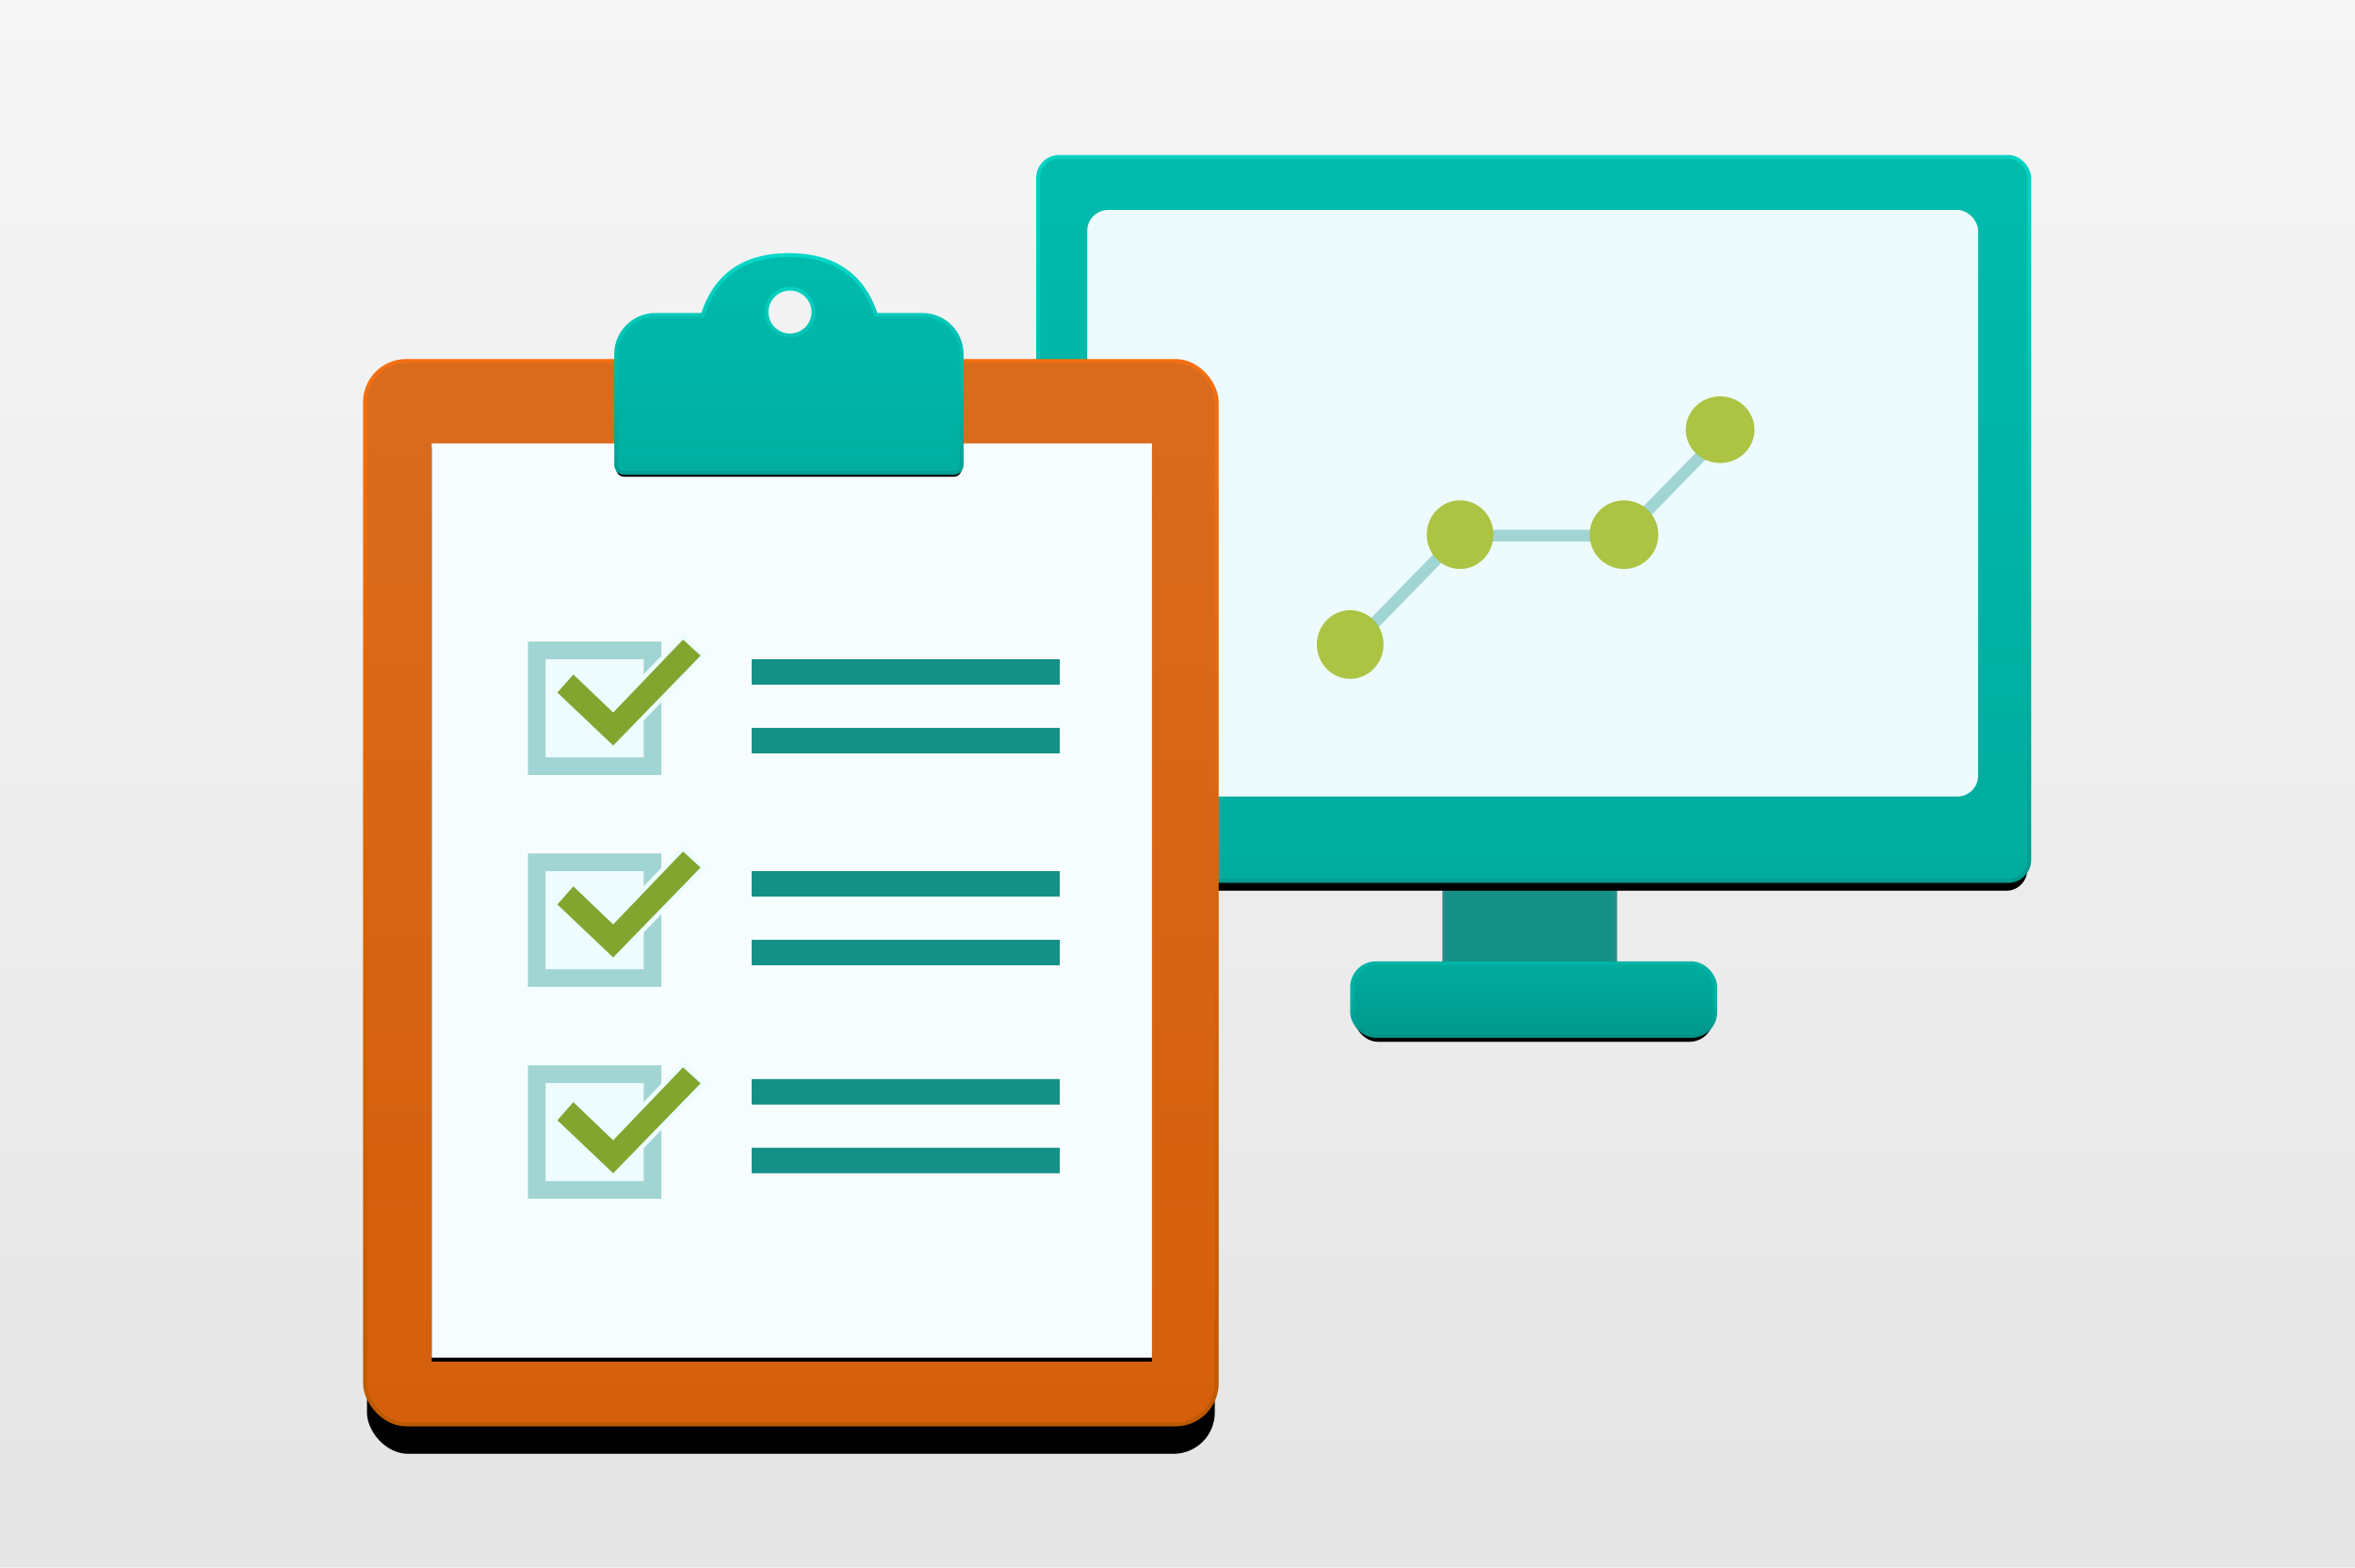 <?xml version="1.0" encoding="UTF-8"?>
<svg width="1200px" height="799px" viewBox="0 0 1200 799" version="1.1" xmlns="http://www.w3.org/2000/svg" xmlns:xlink="http://www.w3.org/1999/xlink">
    <title>icon-ux-audit-large</title>
    <defs>
        <linearGradient x1="50%" y1="0%" x2="50%" y2="100%" id="linearGradient-1">
            <stop stop-color="#F6F6F6" offset="0%"></stop>
            <stop stop-color="#E5E5E5" offset="100%"></stop>
        </linearGradient>
        <rect id="path-2" x="207" y="366" width="85" height="45"></rect>
        <filter x="-15.3%" y="-20.0%" width="130.6%" height="157.8%" filterUnits="objectBoundingBox" id="filter-3">
            <feMorphology radius="2" operator="dilate" in="SourceAlpha" result="shadowSpreadOuter1"></feMorphology>
            <feOffset dx="0" dy="4" in="shadowSpreadOuter1" result="shadowOffsetOuter1"></feOffset>
            <feGaussianBlur stdDeviation="3" in="shadowOffsetOuter1" result="shadowBlurOuter1"></feGaussianBlur>
            <feComposite in="shadowBlurOuter1" in2="SourceAlpha" operator="out" result="shadowBlurOuter1"></feComposite>
            <feColorMatrix values="0 0 0 0 0   0 0 0 0 0   0 0 0 0 0  0 0 0 0.192 0" type="matrix" in="shadowBlurOuter1"></feColorMatrix>
        </filter>
        <linearGradient x1="50%" y1="0%" x2="50%" y2="100%" id="linearGradient-4">
            <stop stop-color="#00AC9E" offset="0%"></stop>
            <stop stop-color="#00998D" offset="100%"></stop>
        </linearGradient>
        <linearGradient x1="50%" y1="50%" x2="50%" y2="100%" id="linearGradient-5">
            <stop stop-color="#00B2A4" offset="0%"></stop>
            <stop stop-color="#009287" offset="100%"></stop>
        </linearGradient>
        <rect id="path-6" x="160" y="411" width="183" height="35" rx="12.094"></rect>
        <filter x="-7.1%" y="-25.7%" width="114.2%" height="174.3%" filterUnits="objectBoundingBox" id="filter-7">
            <feMorphology radius="2" operator="dilate" in="SourceAlpha" result="shadowSpreadOuter1"></feMorphology>
            <feOffset dx="0" dy="4" in="shadowSpreadOuter1" result="shadowOffsetOuter1"></feOffset>
            <feGaussianBlur stdDeviation="3" in="shadowOffsetOuter1" result="shadowBlurOuter1"></feGaussianBlur>
            <feComposite in="shadowBlurOuter1" in2="SourceAlpha" operator="out" result="shadowBlurOuter1"></feComposite>
            <feColorMatrix values="0 0 0 0 0   0 0 0 0 0   0 0 0 0 0  0 0 0 0.192 0" type="matrix" in="shadowBlurOuter1"></feColorMatrix>
        </filter>
        <linearGradient x1="50%" y1="0%" x2="50%" y2="100%" id="linearGradient-8">
            <stop stop-color="#00BBAC" offset="0%"></stop>
            <stop stop-color="#00AC9E" offset="100%"></stop>
        </linearGradient>
        <linearGradient x1="50%" y1="1.016%" x2="50%" y2="100%" id="linearGradient-9">
            <stop stop-color="#03D1C2" offset="0%"></stop>
            <stop stop-color="#009B8F" offset="100%"></stop>
        </linearGradient>
        <rect id="path-10" x="0" y="0" width="503" height="367" rx="10.688"></rect>
        <filter x="-3.4%" y="-3.0%" width="106.8%" height="109.3%" filterUnits="objectBoundingBox" id="filter-11">
            <feMorphology radius="2" operator="dilate" in="SourceAlpha" result="shadowSpreadOuter1"></feMorphology>
            <feOffset dx="0" dy="6" in="shadowSpreadOuter1" result="shadowOffsetOuter1"></feOffset>
            <feGaussianBlur stdDeviation="4" in="shadowOffsetOuter1" result="shadowBlurOuter1"></feGaussianBlur>
            <feComposite in="shadowBlurOuter1" in2="SourceAlpha" operator="out" result="shadowBlurOuter1"></feComposite>
            <feColorMatrix values="0 0 0 0 0   0 0 0 0 0   0 0 0 0 0  0 0 0 0.225 0" type="matrix" in="shadowBlurOuter1"></feColorMatrix>
        </filter>
        <linearGradient x1="50%" y1="0%" x2="50%" y2="100%" id="linearGradient-12">
            <stop stop-color="#DA6B1D" offset="0%"></stop>
            <stop stop-color="#D55F0C" offset="100%"></stop>
        </linearGradient>
        <linearGradient x1="50%" y1="0%" x2="50%" y2="100%" id="linearGradient-13">
            <stop stop-color="#F46F11" offset="0%"></stop>
            <stop stop-color="#BC5A00" offset="100%"></stop>
        </linearGradient>
        <rect id="path-14" x="0" y="54" width="432" height="540" rx="21"></rect>
        <filter x="-12.7%" y="-7.2%" width="125.5%" height="120.4%" filterUnits="objectBoundingBox" id="filter-15">
            <feMorphology radius="2" operator="dilate" in="SourceAlpha" result="shadowSpreadOuter1"></feMorphology>
            <feOffset dx="0" dy="16" in="shadowSpreadOuter1" result="shadowOffsetOuter1"></feOffset>
            <feGaussianBlur stdDeviation="15" in="shadowOffsetOuter1" result="shadowBlurOuter1"></feGaussianBlur>
            <feComposite in="shadowBlurOuter1" in2="SourceAlpha" operator="out" result="shadowBlurOuter1"></feComposite>
            <feColorMatrix values="0 0 0 0 0   0 0 0 0 0   0 0 0 0 0  0 0 0 0.506 0" type="matrix" in="shadowBlurOuter1"></feColorMatrix>
        </filter>
        <rect id="path-16" x="33" y="95" width="367" height="466"></rect>
        <filter x="-1.5%" y="-0.8%" width="103.0%" height="102.4%" filterUnits="objectBoundingBox" id="filter-17">
            <feOffset dx="0" dy="2" in="SourceAlpha" result="shadowOffsetOuter1"></feOffset>
            <feGaussianBlur stdDeviation="1.5" in="shadowOffsetOuter1" result="shadowBlurOuter1"></feGaussianBlur>
            <feColorMatrix values="0 0 0 0 0   0 0 0 0 0   0 0 0 0 0  0 0 0 0.5 0" type="matrix" in="shadowBlurOuter1"></feColorMatrix>
        </filter>
        <path d="M127,52 L303,52 L303,106 C303,108.209 301.209,110 299,110 L131,110 C128.791,110 127,108.209 127,106 L127,52 L127,52 Z" id="path-18"></path>
        <filter x="-4.0%" y="-8.6%" width="108.0%" height="124.1%" filterUnits="objectBoundingBox" id="filter-19">
            <feOffset dx="0" dy="2" in="SourceAlpha" result="shadowOffsetOuter1"></feOffset>
            <feGaussianBlur stdDeviation="2" in="shadowOffsetOuter1" result="shadowBlurOuter1"></feGaussianBlur>
            <feColorMatrix values="0 0 0 0 0   0 0 0 0 0   0 0 0 0 0  0 0 0 0.5 0" type="matrix" in="shadowBlurOuter1"></feColorMatrix>
        </filter>
        <linearGradient x1="50%" y1="0%" x2="50%" y2="99.438%" id="linearGradient-20">
            <stop stop-color="#00BBAC" offset="0%"></stop>
            <stop stop-color="#00AFA1" offset="100%"></stop>
        </linearGradient>
        <linearGradient x1="50%" y1="0.662%" x2="50%" y2="100%" id="linearGradient-21">
            <stop stop-color="#05D8C8" offset="0%"></stop>
            <stop stop-color="#019F93" offset="100%"></stop>
        </linearGradient>
    </defs>
    <g id="icon-ux-audit-large" stroke="none" stroke-width="1" fill="none" fill-rule="evenodd">
        <rect id="bgd" fill="url(#linearGradient-1)" x="0" y="0" width="1200" height="799"></rect>
        <g id="COMPUTER" transform="translate(530, 81)">
            <g id="Rectangle">
                <use fill="black" fill-opacity="1" filter="url(#filter-3)" xlink:href="#path-2"></use>
                <rect stroke="#288C8A" stroke-width="2" fill="#159086" fill-rule="evenodd" x="206" y="365" width="87" height="47"></rect>
            </g>
            <g id="Rectangle">
                <use fill="black" fill-opacity="1" filter="url(#filter-7)" xlink:href="#path-6"></use>
                <rect stroke="url(#linearGradient-5)" stroke-width="2" fill="url(#linearGradient-4)" fill-rule="evenodd" x="159" y="410" width="185" height="37" rx="12.094"></rect>
            </g>
            <g id="Rectangle">
                <use fill="black" fill-opacity="1" filter="url(#filter-11)" xlink:href="#path-10"></use>
                <rect stroke="url(#linearGradient-9)" stroke-width="2" fill="url(#linearGradient-8)" fill-rule="evenodd" x="-1" y="-1" width="505" height="369" rx="10.688"></rect>
            </g>
            <rect id="Rectangle" fill="#EDFBFF" x="24" y="26" width="454" height="299" rx="10.688"></rect>
            <g id="dot-graph" transform="translate(141, 121)">
                <line x1="24.724" y1="120.283" x2="65.276" y2="78.717" id="Line" stroke="#A0D5D3" stroke-width="6" stroke-linecap="square"></line>
                <line x1="90.72" y1="71" x2="148.28" y2="71" id="Line-2" stroke="#A0D5D3" stroke-width="6" stroke-linecap="square"></line>
                <line x1="158.724" y1="68.283" x2="199.276" y2="26.717" id="Line" stroke="#A0D5D3" stroke-width="6" stroke-linecap="square"></line>
                <ellipse id="Oval" fill="#ABC444" cx="17" cy="126.5" rx="17" ry="17.5"></ellipse>
                <ellipse id="Oval-Copy" fill="#ABC444" cx="73" cy="70.5" rx="17" ry="17.5"></ellipse>
                <circle id="Oval-Copy-2" fill="#ABC444" cx="156.5" cy="70.5" r="17.5"></circle>
                <ellipse id="Oval-Copy-3" fill="#ABC444" cx="205.5" cy="17" rx="17.5" ry="17"></ellipse>
            </g>
        </g>
        <g id="CLIPBOARD" transform="translate(187, 131)">
            <g id="board">
                <use fill="black" fill-opacity="1" filter="url(#filter-15)" xlink:href="#path-14"></use>
                <rect stroke="url(#linearGradient-13)" stroke-width="2" fill="url(#linearGradient-12)" fill-rule="evenodd" x="-1" y="53" width="434" height="542" rx="21"></rect>
            </g>
            <g id="paper">
                <use fill="black" fill-opacity="1" filter="url(#filter-17)" xlink:href="#path-16"></use>
                <use fill="#F7FDFF" fill-rule="evenodd" xlink:href="#path-16"></use>
            </g>
            <g id="shadow">
                <use fill="black" fill-opacity="1" filter="url(#filter-19)" xlink:href="#path-18"></use>
                <use fill="#000000" fill-rule="evenodd" xlink:href="#path-18"></use>
            </g>
            <path d="M215,-1 C226.56,-1 236.042,1.619 243.463,6.811 C250.734,11.897 256.044,19.458 259.359,29.52 L259.359,29.52 L283,29.52 C288.523,29.52 293.523,31.759 297.142,35.378 C300.761,38.997 303,43.997 303,49.52 L303,49.52 L303,106 C303,107.105 302.552,108.105 301.828,108.828 C301.105,109.552 300.105,110 299,110 L299,110 L131,110 C129.895,110 128.895,109.552 128.172,108.828 C127.448,108.105 127,107.105 127,106 L127,106 L127,49.52 C127,43.997 129.239,38.997 132.858,35.378 C136.477,31.759 141.477,29.52 147,29.52 L147,29.52 L171.119,29.52 C174.275,19.46 179.465,11.9 186.655,6.814 C193.995,1.621 203.437,-1 215,-1 Z M215.54,16.109 C212.235,16.109 209.243,17.447 207.077,19.61 C204.911,21.772 203.571,24.76 203.571,28.059 C203.571,31.359 204.911,34.347 207.077,36.509 C209.243,38.672 212.235,40.01 215.54,40.01 C218.846,40.01 221.838,38.672 224.004,36.509 C226.17,34.347 227.509,31.359 227.509,28.059 C227.509,24.76 226.17,21.772 224.004,19.61 C221.838,17.447 218.846,16.109 215.54,16.109 Z" id="clip" stroke="url(#linearGradient-21)" stroke-width="2" fill="url(#linearGradient-20)"></path>
            <rect id="box" stroke="#A0D5D3" stroke-width="9" fill="#EEFBFF" x="86.5" y="416.5" width="59" height="59"></rect>
            <rect id="box" stroke="#A0D5D3" stroke-width="9" fill="#EEFBFF" x="86.5" y="308.5" width="59" height="59"></rect>
            <rect id="box" stroke="#A0D5D3" stroke-width="9" fill="#EEFBFF" x="86.5" y="200.5" width="59" height="59"></rect>
            <path d="M161.005,411.428 L125.415,448.587 L105.074,429.14 L95.439,440.069 L125.481,468.581 L171.615,421.127 L161.005,411.428 Z" id="checkmark" stroke="#EEFBFF" stroke-width="2.25" fill="#82A530"></path>
            <path d="M161.005,301.428 L125.415,338.587 L105.074,319.14 L95.439,330.069 L125.481,358.581 L171.615,311.127 L161.005,301.428 Z" id="checkmark" stroke="#EEFBFF" stroke-width="2.25" fill="#82A530"></path>
            <path d="M161.005,193.428 L125.415,230.587 L105.074,211.14 L95.439,222.069 L125.481,250.581 L171.615,203.127 L161.005,193.428 Z" id="checkmark" stroke="#EEFBFF" stroke-width="2.25" fill="#82A530"></path>
            <rect id="line" fill="#159086" x="196" y="205" width="157" height="13"></rect>
            <rect id="line" fill="#159086" x="196" y="313" width="157" height="13"></rect>
            <rect id="line" fill="#159086" x="196" y="419" width="157" height="13"></rect>
            <rect id="line" fill="#159086" x="196" y="240" width="157" height="13"></rect>
            <rect id="line" fill="#159086" x="196" y="348" width="157" height="13"></rect>
            <rect id="line" fill="#159086" x="196" y="454" width="157" height="13"></rect>
        </g>
    </g>
</svg>